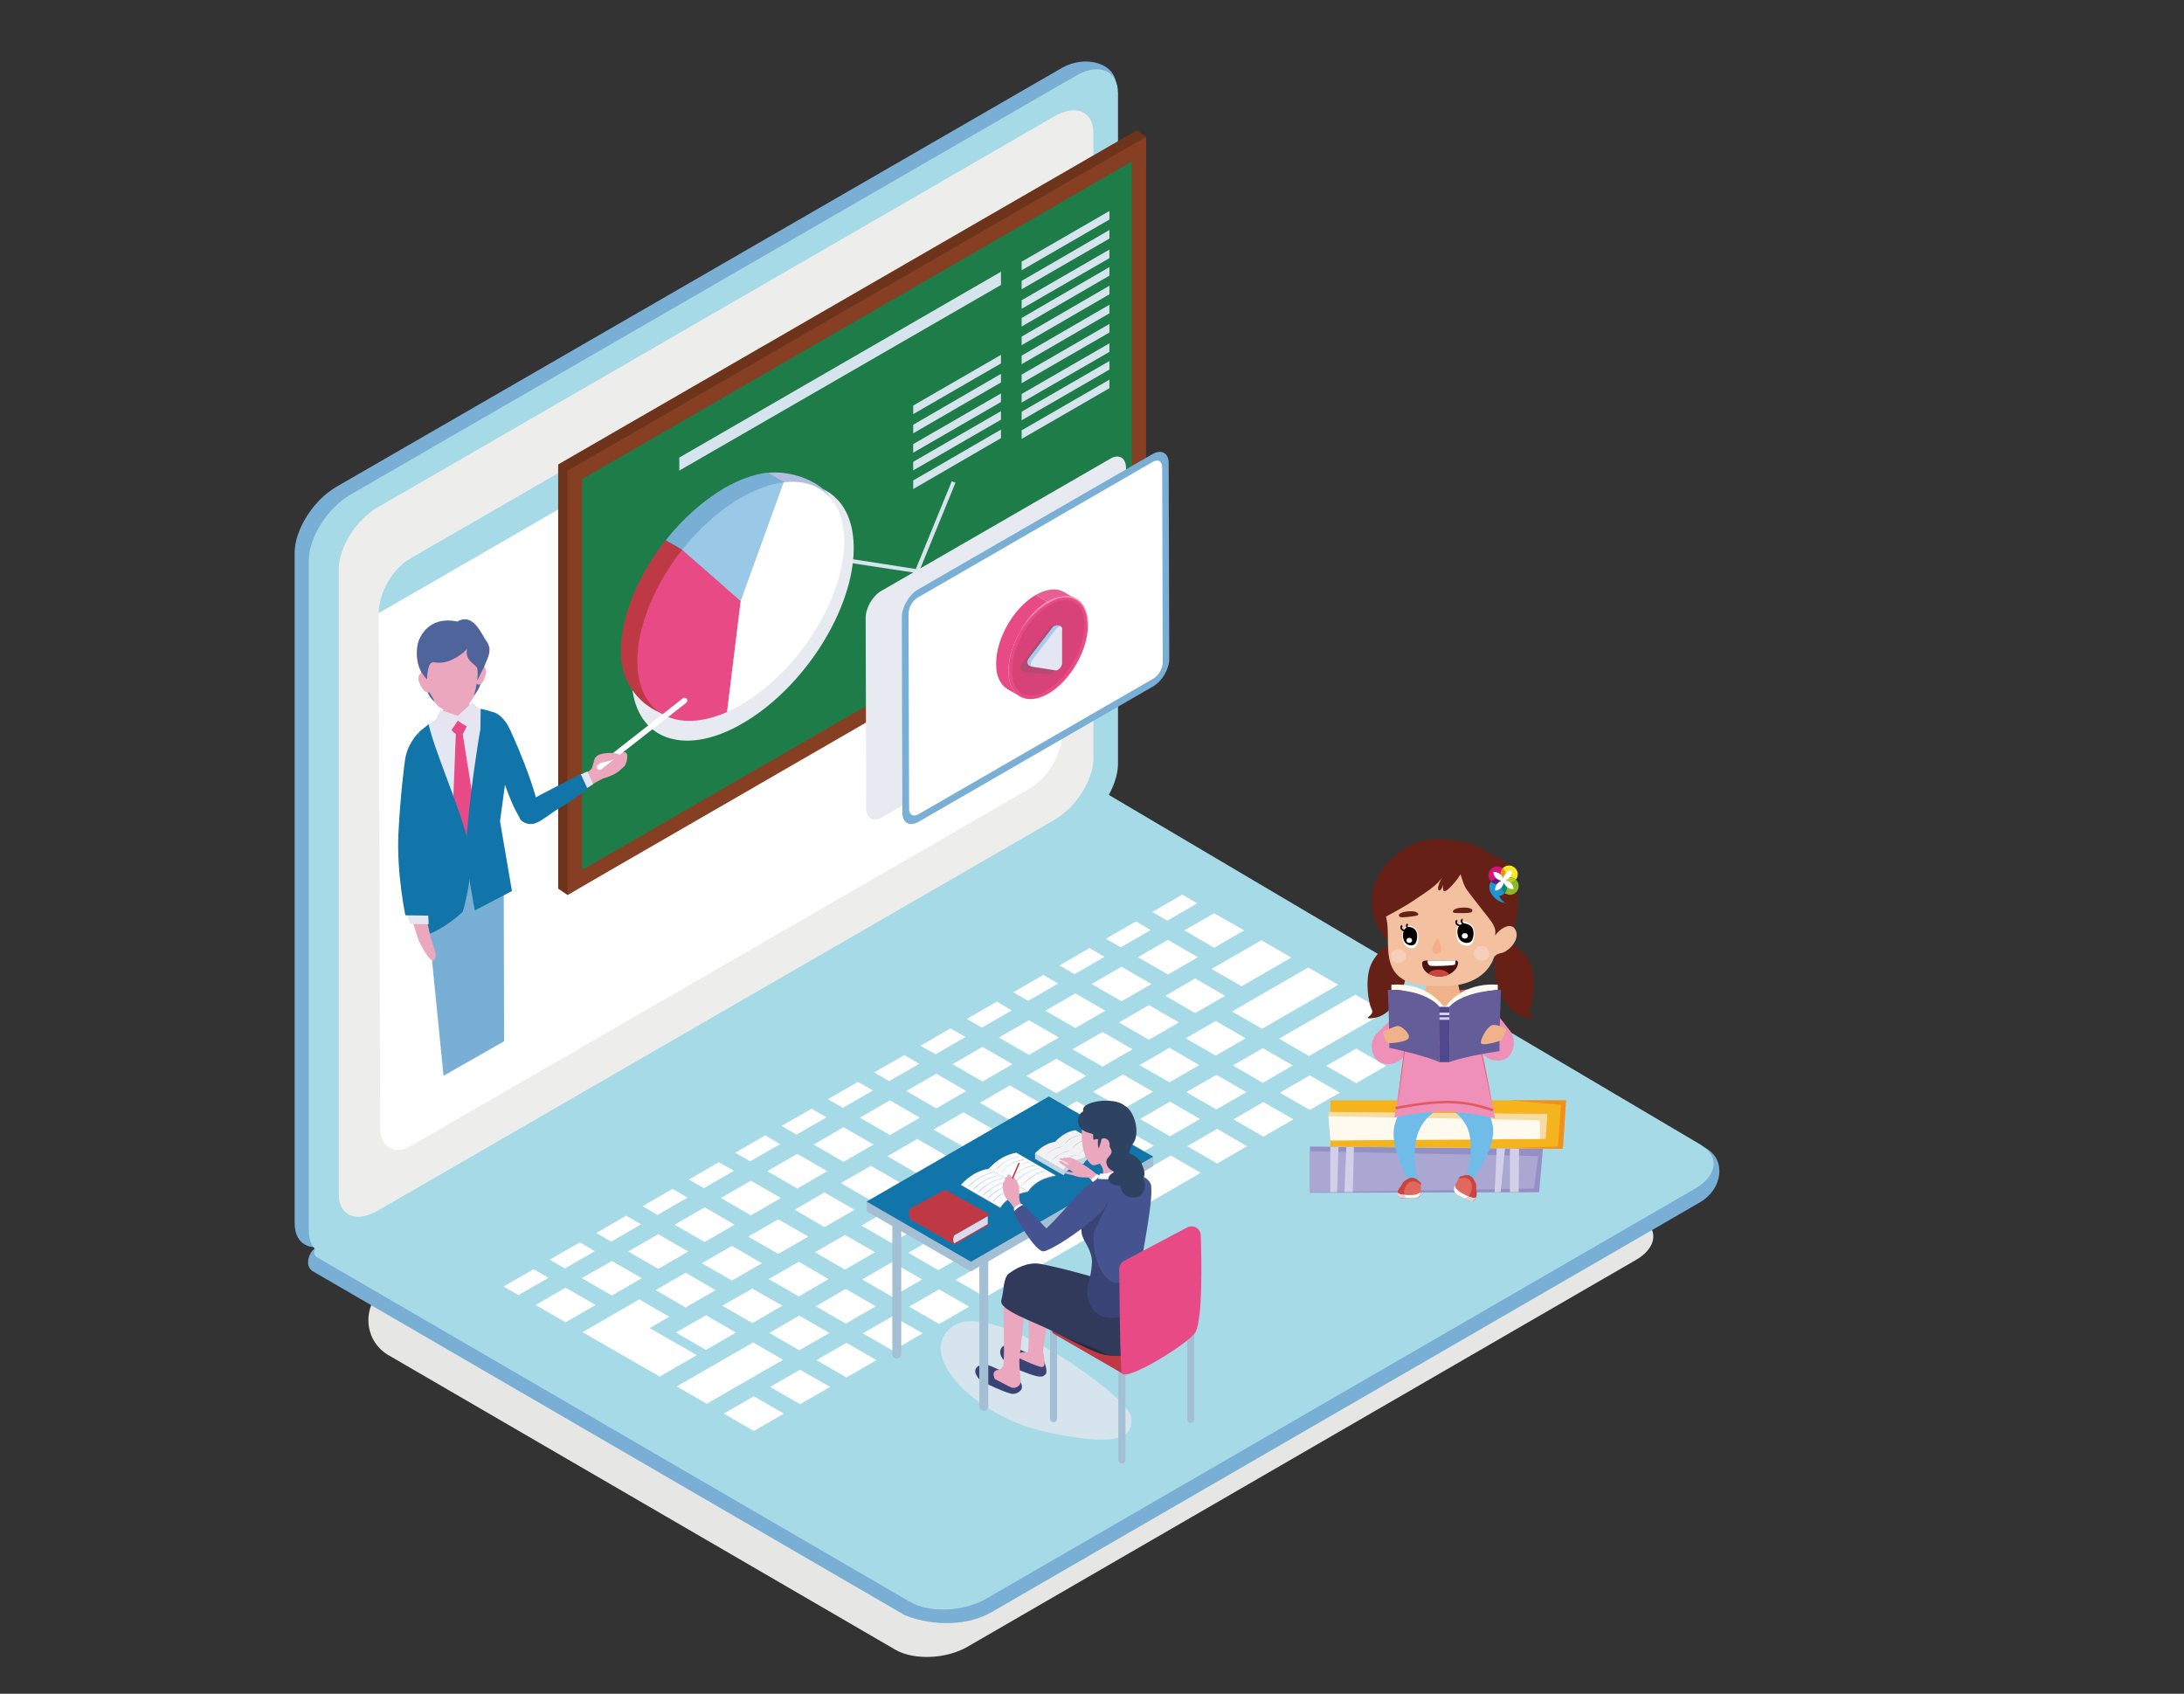 <?xml version="1.0" encoding="utf-8"?>
<!-- Generator: Adobe Illustrator 22.0.1, SVG Export Plug-In . SVG Version: 6.00 Build 0)  -->
<svg version="1.1" id="圖層_1" xmlns="http://www.w3.org/2000/svg" xmlns:xlink="http://www.w3.org/1999/xlink" x="0px" y="0px"
	 viewBox="0 0 1171.9 908.8" style="enable-background:new 0 0 1171.9 908.8;" xml:space="preserve">
<rect x="0" y="0" width="1171.9" height="908.8" fill="#333333" stroke="none"/>
<style type="text/css">
	.st0{fill:#E6E6E5;}
	.st1{fill:#79AED5;}
	.st2{fill:#A7DAE7;}
	.st3{fill:#FFFFFF;}
	.st4{fill:#EDEDEC;}
	.st5{display:none;fill:#79AED5;}
	.st6{fill:#6E341B;}
	.st7{fill:#863F22;}
	.st8{fill:#1E7C48;}
	.st9{fill:#EA5F93;}
	.st10{fill:#D6E4ED;}
	.st11{fill:#E8EAF2;}
	.st12{fill:#BF3945;}
	.st13{fill:#B1BDE1;}
	.st14{fill:#9AC8E7;}
	.st15{fill:#E84A86;}
	.st16{fill:#D74279;}
	.st17{fill:#B54971;}
	.st18{fill:#F094B8;}
	.st19{fill:#A3CCEB;}
	.st20{fill:#E5E6F4;}
	.st21{fill:#1175A9;}
	.st22{fill:#4E649B;}
	.st23{fill:#EBA7BD;}
	.st24{fill:#E7E4F2;}
	.st25{fill:#EF90B9;}
	.st26{fill:#9490C5;}
	.st27{fill:#AAA7D2;}
	.st28{fill:#D2CFE8;}
	.st29{fill:#F5B31D;}
	.st30{fill:#F6DBA3;}
	.st31{fill:#FFFAEF;}
	.st32{fill:#F2901E;}
	.st33{fill:#6FBCE9;}
	.st34{fill-rule:evenodd;clip-rule:evenodd;fill:#DF695C;}
	.st35{fill-rule:evenodd;clip-rule:evenodd;fill:#CB4340;}
	.st36{fill-rule:evenodd;clip-rule:evenodd;fill:#FFFFFF;}
	.st37{fill-rule:evenodd;clip-rule:evenodd;fill:#D9D4D6;}
	.st38{fill:#E25A5F;}
	.st39{fill:none;stroke:#E25A5F;stroke-width:1.306;stroke-miterlimit:10;}
	.st40{clip-path:url(#XMLID_2_);fill:#E25A5F;}
	.st41{clip-path:url(#XMLID_2_);fill:none;stroke:#E25A5F;stroke-width:0.435;stroke-miterlimit:10;}
	.st42{fill:#F4B375;}
	.st43{fill:#F0B28B;}
	.st44{opacity:0.9;fill:#EC691A;}
	.st45{fill:#672016;}
	.st46{fill:#A26F2D;}
	.st47{fill:#F3C1A0;}
	.st48{fill:#F5AE88;}
	.st49{opacity:0.5;fill:#FBDED7;}
	.st50{fill:#733C27;}
	.st51{fill-rule:evenodd;clip-rule:evenodd;fill:#4B110D;}
	.st52{fill:#1E95D4;}
	.st53{fill:#89B929;}
	.st54{fill:#D21577;}
	.st55{fill:#F4E829;}
	.st56{fill:#0C8774;}
	.st57{fill:#58207C;}
	.st58{fill:#BBCD20;}
	.st59{fill:#E99214;}
	.st60{fill:none;stroke:#040000;stroke-width:0.871;stroke-miterlimit:10;}
	.st61{fill:none;}
	.st62{fill:#040000;}
	.st63{fill:#50478D;}
	.st64{fill:#655D9A;}
	.st65{fill-rule:evenodd;clip-rule:evenodd;fill:#F0B28B;}
	.st66{fill:#3A4376;}
	.st67{fill:#A3BFD4;}
	.st68{fill:#222941;}
	.st69{fill:#313A5B;}
	.st70{fill:#C1D5E3;}
	.st71{fill:#F2F2F2;}
	.st72{fill:#617CBD;}
	.st73{enable-background:new    ;}
	.st74{fill:#D9DAEE;}
	.st75{fill:#5586A9;}
	.st76{fill:#FBFCFE;}
	.st77{fill:#465391;}
	.st78{fill:#2E4362;}
</style>
<path class="st0" d="M208.4,689.7c-14.3,8.3-14.3,29,0,37.4l272.1,158.1c9.9,5.7,27.2,5,38.6-1.6l358.6-207.5
	c9.9-5.7,12.1-14,6.2-19.8h0c-0.9-0.9-2.1-1.7-3.4-2.5L577.8,475l-4.5,2.6L208.4,689.7z"/>
<g>
	<g>
		<g>
			<path class="st1" d="M170.3,668.8c-3.1,1.8-5,5.1-5,8.7c0,1.9,1,3.7,2.7,4.7l317.6,184.5c15.9,6.2,34.2,5.4,46.3-1.6l380.3-220
				c12.1-7,14.1-22.6,3.6-28.7L586.3,427L170.3,668.8z"/>
			<path class="st2" d="M170.1,669.4c-2,1.2-2,4.1,0,5.2l318.2,184.9c10.5,6.1,28.8,5.3,40.9-1.7l380.3-220
				c10.5-6.1,12.9-14.8,6.5-21h0c-1-0.9-2.2-1.8-3.6-2.7L591.4,424.4l-4.8,2.8L170.1,669.4z"/>
		</g>
		<g>
			<g>
				<g>
					<polygon class="st3" points="626.3,494 642.4,484.7 634.4,480 618.3,489.3 					"/>
					<polygon class="st3" points="601.4,508.3 617.5,499 609.5,494.4 593.4,503.7 					"/>
					<polygon class="st3" points="576.6,522.7 592.7,513.4 584.6,508.7 568.5,518 					"/>
					<polygon class="st3" points="551.7,537 567.8,527.7 559.8,523.1 543.7,532.4 					"/>
					<polygon class="st3" points="526.9,551.4 542.9,542.1 534.9,537.4 518.8,546.7 					"/>
					<polygon class="st3" points="502,565.7 518.1,556.4 510,551.8 493.9,561.1 					"/>
					<polygon class="st3" points="477.1,580.1 493.2,570.8 485.2,566.1 469.1,575.4 					"/>
					<polygon class="st3" points="452.3,594.4 468.4,585.1 460.3,580.5 444.2,589.8 					"/>
					<polygon class="st3" points="427.4,608.8 443.5,599.5 435.5,594.9 419.4,604.1 					"/>
					<polygon class="st3" points="402.5,623.1 418.6,613.9 410.6,609.2 394.5,618.5 					"/>
					<polygon class="st3" points="377.7,637.5 393.8,628.2 385.7,623.6 369.6,632.9 					"/>
					<polygon class="st3" points="352.8,651.9 368.9,642.6 360.9,637.9 344.8,647.2 					"/>
					<polygon class="st3" points="328,666.2 344,656.9 336,652.3 319.9,661.6 					"/>
					<polygon class="st3" points="303.1,680.6 319.2,671.3 311.1,666.6 295,675.9 					"/>
					<polygon class="st3" points="278.2,694.9 294.3,685.6 286.3,681 270.2,690.3 					"/>
				</g>
				<g>
					<polygon class="st3" points="651.5,508.5 667.6,499.2 651.5,490 635.5,499.2 					"/>
					<polygon class="st3" points="626.7,522.9 642.8,513.6 626.7,504.3 610.6,513.6 					"/>
					<polygon class="st3" points="601.8,537.2 617.9,528 601.8,518.7 585.7,528 					"/>
					<polygon class="st3" points="577,551.6 593.1,542.3 577,533 560.9,542.3 					"/>
					<polygon class="st3" points="552.1,566 568.2,556.7 552.1,547.4 536,556.7 					"/>
					<polygon class="st3" points="527.2,580.3 543.3,571 527.2,561.7 511.1,571 					"/>
					<polygon class="st3" points="502.4,594.7 518.5,585.4 502.4,576.1 486.3,585.4 					"/>
					<polygon class="st3" points="477.5,609 493.6,599.7 477.5,590.4 461.4,599.7 					"/>
					<polygon class="st3" points="452.6,623.4 468.7,614.1 452.6,604.8 436.6,614.1 					"/>
					<polygon class="st3" points="427.8,637.7 443.9,628.4 427.8,619.1 411.7,628.4 					"/>
					<polygon class="st3" points="402.9,652.1 419,642.8 402.9,633.5 386.8,642.8 					"/>
					<polygon class="st3" points="378.1,666.4 394.2,657.1 378.1,647.8 362,657.1 					"/>
					<polygon class="st3" points="353.2,680.8 369.3,671.5 353.2,662.2 337.1,671.5 					"/>
					<polygon class="st3" points="328.3,695.1 344.4,685.8 328.3,676.6 312.2,685.8 					"/>
					<polygon class="st3" points="303.5,709.5 319.6,700.2 303.5,690.9 287.4,700.2 					"/>
				</g>
				<g>
					<polygon class="st3" points="666.2,529.2 692.9,513.8 676.8,504.5 650.1,519.9 					"/>
					<polygon class="st3" points="641.3,543.6 657.4,534.3 641.3,525 625.3,534.3 					"/>
					<polygon class="st3" points="616.5,557.9 632.6,548.6 616.5,539.3 600.4,548.6 					"/>
					<polygon class="st3" points="591.6,572.3 607.7,563 591.6,553.7 575.5,563 					"/>
					<polygon class="st3" points="566.8,586.6 582.9,577.3 566.8,568.1 550.7,577.3 					"/>
					<polygon class="st3" points="541.9,601 558,591.7 541.9,582.4 525.8,591.7 					"/>
					<polygon class="st3" points="517,615.3 533.1,606.1 517,596.8 500.9,606.1 					"/>
					<polygon class="st3" points="492.2,629.7 508.3,620.4 492.2,611.1 476.1,620.4 					"/>
					<polygon class="st3" points="467.3,644.1 483.4,634.8 467.3,625.5 451.2,634.8 					"/>
					<polygon class="st3" points="442.4,658.4 458.5,649.1 442.4,639.8 426.4,649.1 					"/>
					<polygon class="st3" points="417.6,672.8 433.7,663.5 417.6,654.2 401.5,663.5 					"/>
					<polygon class="st3" points="392.7,687.1 408.8,677.8 392.7,668.5 376.6,677.8 					"/>
					<polygon class="st3" points="367.9,701.5 384,692.2 367.9,682.9 351.8,692.2 					"/>
				</g>
				<g>
					<polygon class="st3" points="702,519.1 718.1,528.4 677.2,552 661.1,542.7 					"/>
					<polygon class="st3" points="652.3,566.4 668.4,557.1 652.3,547.8 636.2,557.1 					"/>
					<polygon class="st3" points="627.5,580.7 643.5,571.5 627.5,562.2 611.4,571.5 					"/>
					<polygon class="st3" points="602.6,595.1 618.7,585.8 602.6,576.5 586.5,585.8 					"/>
					<polygon class="st3" points="577.7,609.5 593.8,600.2 577.7,590.9 561.6,600.2 					"/>
					<polygon class="st3" points="552.9,623.8 569,614.5 552.9,605.2 536.8,614.5 					"/>
					<polygon class="st3" points="528,638.2 544.1,628.9 528,619.6 511.9,628.9 					"/>
					<polygon class="st3" points="503.1,652.5 519.2,643.2 503.1,633.9 487,643.2 					"/>
					<polygon class="st3" points="478.3,666.9 494.4,657.6 478.3,648.3 462.2,657.6 					"/>
					<polygon class="st3" points="453.4,681.2 469.5,671.9 453.4,662.6 437.3,671.9 					"/>
					<polygon class="st3" points="428.6,695.6 444.6,686.3 428.6,677 412.5,686.3 					"/>
					<polygon class="st3" points="403.7,709.9 419.8,700.6 403.7,691.4 387.6,700.6 					"/>
					<polygon class="st3" points="378.8,724.3 394.9,715 378.8,705.7 362.7,715 					"/>
					<polygon class="st3" points="343,697.2 359.1,706.5 348.6,712.6 373.9,727.1 354,738.6 312.6,714.8 					"/>
				</g>
				<g>
					<polygon class="st3" points="727.3,533.7 743.4,543 702.4,566.6 686.3,557.3 					"/>
					<polygon class="st3" points="677.6,581 693.7,571.7 677.6,562.4 661.5,571.7 					"/>
					<polygon class="st3" points="652.7,595.3 668.8,586 652.7,576.7 636.6,586 					"/>
					<polygon class="st3" points="627.8,609.7 643.9,600.4 627.8,591.1 611.7,600.4 					"/>
					<polygon class="st3" points="603,624 619.1,614.7 603,605.5 586.9,614.7 					"/>
					<polygon class="st3" points="578.1,638.4 594.2,629.1 578.1,619.8 562,629.1 					"/>
					<polygon class="st3" points="553.2,652.7 569.3,643.5 553.2,634.2 537.2,643.5 					"/>
					<polygon class="st3" points="528.4,667.1 544.5,657.8 528.4,648.5 512.3,657.8 					"/>
					<polygon class="st3" points="503.5,681.5 519.6,672.2 503.5,662.9 487.4,672.2 					"/>
					<polygon class="st3" points="478.7,695.8 494.8,686.5 478.7,677.2 462.6,686.5 					"/>
					<polygon class="st3" points="453.8,710.2 469.9,700.9 453.8,691.6 437.7,700.9 					"/>
					<polygon class="st3" points="428.9,724.5 445,715.2 428.9,705.9 412.8,715.2 					"/>
					<polygon class="st3" points="404.1,720.3 420.2,729.6 379.2,753.2 363.1,743.9 					"/>
				</g>
				<g>
					<polygon class="st3" points="752.5,566.8 768.6,557.5 752.5,548.3 736.4,557.5 					"/>
					<polygon class="st3" points="727.7,581.2 743.8,571.9 727.7,562.6 711.6,571.9 					"/>
					<polygon class="st3" points="702.8,595.5 718.9,586.3 702.8,577 686.7,586.3 					"/>
					<polygon class="st3" points="677.9,609.9 694,600.6 677.9,591.3 661.9,600.6 					"/>
					<polygon class="st3" points="653.1,624.3 669.2,615 653.1,605.7 637,615 					"/>
					<polygon class="st3" points="628.2,620 644.3,629.3 528.8,696 512.7,686.7 					"/>
					<polygon class="st3" points="503.9,710.4 520,701.1 503.9,691.8 487.8,701.1 					"/>
					<polygon class="st3" points="479,724.7 495.1,715.4 479,706.2 463,715.4 					"/>
					<polygon class="st3" points="454.2,739.1 470.3,729.8 454.2,720.5 438.1,729.8 					"/>
					<polygon class="st3" points="429.3,753.4 445.4,744.2 429.3,734.9 413.2,744.2 					"/>
					<polygon class="st3" points="404.5,767.8 420.6,758.5 404.5,749.2 388.4,758.5 					"/>
				</g>
			</g>
		</g>
	</g>
	<g>
		<path class="st1" d="M180.5,665.7L569.7,441c12.4-7.2,22.4-23,22.4-35.4L598.9,46c0-12.4-16.8-16.7-29.2-9.5L180.5,261.2
			c-12.4,7.2-22.4,23-22.4,35.4v359.6C158,668.6,168.1,672.9,180.5,665.7z"/>
		<path class="st2" d="M165.7,300.7v359.6c0,12.4,10,16.6,22.5,9.5l389.2-224.7c12.4-7.2,22.5-23,22.5-35.4V50.1
			c0-12.4-10.1-16.6-22.5-9.5L188.2,265.3C175.8,272.5,165.7,288.3,165.7,300.7z"/>
		<path class="st4" d="M202.7,649.6L395,538.5l170.8-98.6c11.6-6.7,20.9-21.5,20.9-33V71.3c0-11.6-9.4-15.5-20.9-8.9L202.7,272.2
			c-11.6,6.7-20.9,21.5-20.9,33v335.6C181.7,652.3,191.1,656.3,202.7,649.6z"/>
	</g>
</g>
<g>
	<g>
		<path class="st3" d="M203.2,329v-0.2c0-10.7,7.5-23.7,16.8-29.1L552.1,108c9.3-5.4,16.8-1.1,16.9,9.6v0.2l0.8,275.9
			c0,10.7-7.5,23.7-16.8,29.1L220.9,614.6c-9.3,5.4-16.9,1-16.9-9.6L203.2,329z"/>
		<path class="st5" d="M201.3,329.9l0.8,276.1c0,11.9,8.5,16.7,18.8,10.7L553,425c10.3-5.9,18.7-20.5,18.7-32.3l-0.8-276.1
			c0-3.2-0.6-5.9-1.8-8c-3-5.6-9.5-7-17-2.7L220,297.6c-7.5,4.3-14,13.2-17,22.3C201.9,323.2,201.3,326.7,201.3,329.9z M203.2,329
			v-0.2c0-10.7,7.5-23.7,16.8-29.1L552.1,108c9.3-5.4,16.8-1.1,16.9,9.6v0.2l0.8,275.9c0,10.7-7.5,23.7-16.8,29.1L220.9,614.6
			c-9.3,5.4-16.9,1-16.9-9.6L203.2,329z"/>
		<path class="st2" d="M203.2,328.8v0.2L569,117.8v-0.2c0-10.7-7.6-15-16.9-9.6L220,299.7C210.7,305.1,203.2,318.1,203.2,328.8z"/>
	</g>
	<g>
		<g>
			<polygon class="st6" points="610,297.5 615,73.4 610,69.9 299.5,249.2 299.5,476.8 304.5,480.2 			"/>
			<polygon class="st7" points="615,300.9 615,73.4 304.5,252.6 304.5,480.2 			"/>
			<polygon class="st8" points="607.3,296.5 607.3,86.7 312.3,257.1 312.3,466.8 			"/>
		</g>
		<g>
			<g>
				<path class="st9" d="M394,320.7c0.1-0.1,0.1-0.7,0.1-0.9c0-16.9,0-33.8,0-50.6c0-0.5,0.1-1,0.4-1.6c-1.7,1-11.6,7.7-14.4,10.1
					c-11.1,9.3-20,20.5-27.1,33.6c3,0.7,6,1.5,9.1,2.2C372.7,315.7,383.4,318.2,394,320.7z"/>
				<path class="st10" d="M393.5,322c0.2-0.4,0.3-0.9,0.5-1.3c0.1-0.1,0.1-0.7,0.1-0.9c0-16.9,0-33.8,0-50.6c0-0.5,0.1-1,0.4-1.6
					c1.3-0.7,2.5-1.5,3.8-2.2c2.3-0.9,4.6-1.9,6.8-2.7c12.3-4.6,22.3-3.9,30.2,1.3c0.1,0.1,0.1,0.2,0.2,0.3v0c5.5,3.7,9,9.4,10.7,17
					c0.3,1.3,0.1,2.9,0.9,3.9c0,3,0,6.1,0,9.1c-0.7,2.3-0.7,4.4-1.1,6.6c-4.2,23.9-21.6,50.8-43.3,67c-1.6,1.2-3.2,2-4.7,3.5
					c-2.5,1.5-5.1,2.9-7.6,4.4c-2.3,0.9-4.7,2-7,2.8c-4.3,1.6-8.6,2.8-12.5,2.9C378.5,361.6,386,341.8,393.5,322z"/>
				<path class="st3" d="M353,311.1c-4.5,7.9-7.8,15.8-9.6,23.4c-5.4,23-1.1,38.1,13.1,44.9c4.1,1.9,8.9,2.7,14.4,1.9
					c7.5-19.8,15-39.6,22.6-59.3c0.2-0.4,0.3-0.9,0.5-1.3c-10.6-2.5-21.3-4.9-31.9-7.4C359.1,312.6,356.1,311.8,353,311.1z"/>
			</g>
			<g>
				<polygon class="st10" points="364.5,252.5 537.1,152.9 537.1,145.8 364.5,245.5 				"/>
				<polygon class="st10" points="492.8,307.6 512.7,259 510.7,258.2 491.4,305.3 444.4,298 444.1,300.2 				"/>
			</g>
			<g>
				<polygon class="st10" points="490,222.2 537.1,195 537.1,190.4 490,217.6 				"/>
				<polygon class="st10" points="490,232.5 537.1,205.2 537.1,200.6 490,227.9 				"/>
				<polygon class="st10" points="490,242.9 537.1,215.7 537.1,211.1 490,238.3 				"/>
				<polygon class="st10" points="490,252.4 537.1,225.2 537.1,220.6 490,247.8 				"/>
				<polygon class="st10" points="490,262.4 537.1,235.1 537.1,230.5 490,257.8 				"/>
			</g>
			<g>
				<polygon class="st10" points="548.2,195.4 595.3,168.1 595.3,163.5 548.2,190.8 				"/>
				<polygon class="st10" points="548.2,205.6 595.3,178.4 595.3,173.8 548.2,201 				"/>
				<polygon class="st10" points="548.2,216 595.3,188.8 595.3,184.2 548.2,211.4 				"/>
				<polygon class="st10" points="548.2,225.5 595.3,198.3 595.3,193.7 548.2,220.9 				"/>
				<polygon class="st10" points="548.2,235.5 595.3,208.3 595.3,203.7 548.2,230.9 				"/>
				<polygon class="st10" points="548.2,145 595.3,117.8 595.3,113.2 548.2,140.4 				"/>
				<polygon class="st10" points="548.2,155.2 595.3,128 595.3,123.4 548.2,150.7 				"/>
				<polygon class="st10" points="548.2,165.7 595.3,138.5 595.3,133.9 548.2,161.1 				"/>
				<polygon class="st10" points="548.2,175.2 595.3,147.9 595.3,143.3 548.2,170.6 				"/>
				<polygon class="st10" points="548.2,185.2 595.3,157.9 595.3,153.3 548.2,180.6 				"/>
			</g>
		</g>
		<g>
			<path class="st11" d="M364.8,298.9c9.6-12.2,21.2-22.7,33.7-30c8.8-5.1,17.2-8,24.8-8.9c20.5-2.5,34.8,10,34.8,34.1
				c0,32.9-26.7,75-59.6,94c-2.7,1.6-5.3,2.9-7.9,4.1c-29.2,13-51.7,1-51.7-29.2C339,342.5,349.2,318.6,364.8,298.9z"/>
			<g>
				<path class="st1" d="M357.2,289.9l8.9,5.1l22.6,22.5l31.9-58.8l-8.9-5.1c-7,0.8-14.8,3.6-23.1,8.3
					C377,268.8,366.1,278.6,357.2,289.9z"/>
				<path class="st12" d="M333.1,349.6c0,15.7,8.9,27.6,21.3,32.9c8.2,3.5,14.9-0.3,26.9-5.6l7.4-59.3L366,295l-8.9-5.1
					C342.6,308.3,333.1,330.6,333.1,349.6z"/>
				<path class="st13" d="M381.3,376.9c2.4-1.1,4.9-2.3,7.4-3.8c30.7-17.7,55.5-56.9,55.5-87.6c0-8,4.5-13.2,1.5-18.3
					c-5.5-9.3-21.6-14.9-33.9-13.5l8.9,5.1l-31.9,58.8L381.3,376.9z"/>
			</g>
			<g>
				<path class="st14" d="M366,295l31.5,27.6l23.1-63.8c-7,0.8-14.8,3.6-23.1,8.3C385.8,273.8,375,283.7,366,295z"/>
				<path class="st15" d="M342,354.7c0,28.2,21,39.3,48.2,27.3l7.4-59.3L366,295C351.5,313.4,342,335.7,342,354.7z"/>
				<path class="st3" d="M390.1,382c2.4-1.1,4.9-2.3,7.4-3.8c30.7-17.7,55.5-56.9,55.5-87.6c0-22.4-13.3-34.1-32.5-31.8l-23.1,63.8
					L390.1,382z"/>
			</g>
		</g>
	</g>
	<g>
		<path class="st11" d="M472.8,317.1l123-71c4.6-2.7,8.3-0.5,8.4,4.8l0.3,102.3c0,5.3-3.7,11.7-8.3,14.4l-123,71
			c-4.6,2.7-8.3,0.5-8.4-4.8l-0.3-102.3C464.5,326.2,468.2,319.8,472.8,317.1z"/>
		<path class="st3" d="M494,317.1l123-71c4.6-2.7,8.3-0.5,8.4,4.8l0.3,102.3c0,5.3-3.7,11.7-8.3,14.4l-123,71
			c-4.6,2.7-8.3,0.5-8.4-4.8l-0.3-102.3C485.7,326.2,489.4,319.8,494,317.1z"/>
		<path class="st1" d="M483.9,331.2l0.3,104.9c0,5.4,3.9,7.6,8.6,4.9l126.1-72.8c4.7-2.7,8.5-9.3,8.5-14.8l-0.3-104.9
			c0-5.4-3.9-7.6-8.6-4.9l-126.1,72.8C487.7,319.2,483.9,325.8,483.9,331.2z M487.5,329.2c0-3.1,2.2-7,5-8.6l126.1-72.8
			c2.7-1.6,5-0.3,5,2.8l0.3,104.9c0,3.1-2.2,7-5,8.6l-126.1,72.8c-2.7,1.6-5,0.3-5-2.8L487.5,329.2z"/>
		<g>
			<g>
				<g>
					<path class="st9" d="M577.6,321.6l-6.6-3.9c-3.9-2.3-9.3-1.9-15.2,1.5l6.6,3.9C568.3,319.6,573.7,319.3,577.6,321.6z"/>
					<path class="st15" d="M540.7,369.8l6.6,3.9c-3.8-2.2-6.2-7-6.2-13.7c0-13.5,9.5-30.1,21.3-36.9l-6.6-3.9
						c-11.8,6.8-21.3,23.3-21.3,36.9C534.4,362.8,536.8,367.5,540.7,369.8z"/>
					<path class="st15" d="M562.4,323.1c-11.8,6.8-21.3,23.3-21.3,36.9c0,13.6,9.6,19,21.4,12.2c11.8-6.8,21.3-23.3,21.3-36.9
						C583.8,321.7,574.2,316.2,562.4,323.1z"/>
					<path class="st16" d="M552.9,373.2c2.6,0,5.6-0.9,8.6-2.7c11.3-6.5,20.4-22.3,20.4-35.2c0-8.2-3.8-13.3-10-13.3
						c-2.6,0-5.6,0.9-8.6,2.7c-11.3,6.5-20.4,22.3-20.3,35.2C543,368.1,546.8,373.2,552.9,373.2z"/>
				</g>
				<path class="st17" d="M550.1,360.7l12.7,1.1c1.7,0.3,4-2.3,4-4.3l1.9-20.2c0-2-4.2-2.6-5.9-0.5l-14.2,18.7
					C546,359.1,548.8,360.5,550.1,360.7z"/>
				<path class="st18" d="M583.8,334.9c0-2.2-0.3-4.5-0.9-6.6c-0.7-2.1-1.7-4.2-3.4-5.7c-1.6-1.6-3.8-2.5-6.1-2.7
					c-2.3-0.3-4.5,0.2-6.7,0.8c-2.2,0.6-4.2,1.6-6.1,2.9c-1.9,1.3-3.6,2.7-5.2,4.3c-3.2,3.1-5.8,6.8-8,10.7c0,0,0,0,0,0c0,0,0,0,0,0
					c2.4-3.7,5.2-7.2,8.4-10.1c3.2-3,6.9-5.4,11-7c2-0.8,4.2-1.1,6.4-0.9c2.2,0.2,4.3,1.1,5.9,2.5c1.6,1.5,2.7,3.4,3.4,5.5
					c0.7,2.1,0.9,4.3,0.9,6.5c0,0.1,0.1,0.1,0.1,0.1C583.7,335.1,583.8,335,583.8,334.9z"/>
			</g>
			<g>
				<path class="st19" d="M553.5,357.6l11.1,1c1.4,0.2,3.5-2,3.5-3.8l1.7-17.7c0-1.8-3.7-2.3-5.1-0.4L552.2,353
					C549.9,356.2,552.3,357.4,553.5,357.6z"/>
				<path class="st20" d="M553.9,357.7l12.5,2c1.4,0.2,3.5-2,3.5-3.8v-18.4c0-1.8-2-1.7-3.5,0.3l-12.5,16.4
					C552.7,355.8,552.7,357.6,553.9,357.7z"/>
			</g>
		</g>
	</g>
	<g>
		<polygon class="st1" points="270.5,558.7 238,577.2 228.7,484.1 251.4,466.3 270.3,476.6 		"/>
		<g>
			<g>
				<path class="st20" d="M230.1,388.7c5.3,24.9,18.4,76,21.6,80.3c1.4-2.8,6.2-77.9,6.2-77.9l0.1-10.7c-4.5-1-9.8-1.6-13.4-0.3
					C239.9,381.6,234.2,385.6,230.1,388.7z"/>
				<path class="st15" d="M240.3,389.5l5.6-4.4l5.8,1.9c0,0-2,4.5-3.4,7l8.4,52.6l-6,9.6l-8.3-7.3l2.2-54.9
					C242.5,392.2,240.3,389.5,240.3,389.5z"/>
				<path class="st21" d="M274.7,478.1l-6.4-37.5l3.7-27.1l-5.6-30.8c0,0-3.8-1.4-8.5-2.4l-0.1,10.7c0,0-5.8,33-7.7,62.1
					c-0.6,8.5,4.7,35.4,4.7,35.4L274.7,478.1z"/>
				<path class="st21" d="M224.9,502.8c12.2-2.6,23.4-13.6,23.4-13.6s7-22.3,3-37.4c-5.5-21.1-18.1-48.7-21.3-63.2
					c-3.1,2.4-5.2,4.2-5.2,4.2l-1,19.8c0,0,0.9,28.7,2.2,39.9C228.1,470.4,224.7,499.5,224.9,502.8z"/>
			</g>
			<g>
				<path class="st22" d="M259,361.2c-0.5,6-2.4,10.1-6.9,14.5c-4.5,4.4-10,5.6-15.7,2.7c-5.7-2.9-6.1-4.9-8.1-9.8
					c-2-4.9-1.8-8.4-1.8-10c-0.1-1.6,0.2-3.4,1.4-4.5c0.8-0.8,7.1-11.9,13.9-12c7-0.2,14.4,10.6,14.6,11.1
					C257,354.7,259.5,355.2,259,361.2z"/>
				<path class="st23" d="M255.9,351.8c0.9,3.3,1.2,8.7,0.5,12.1c-0.9,4-1.2,7.8-3.1,11.4c-1.7,3.2-5.8,6.5-9.3,7.3
					c-2.4,0.5-6.4-2-8.4-3.3c-2-1.3-3.1-4.7-4.5-6.7c-2.5-3.4-3.7-5.7-4.8-9.7c-1.1-4-1.2-8.5,0.4-12.3c1.6-3.9,4.5-8.6,8.5-9.5
					c3.5-0.8,8.1-1.1,16.3,3.1C253.1,344.8,255.4,350.2,255.9,351.8z"/>
				<path class="st23" d="M260.9,360.2c-0.2,2.1-1.2,5.2-2.3,6.3c-1.1,1.1-2.4,1.2-3,0c-0.6-1.2,1.3-10.7,2-12
					c0.2-0.4,0.1,2.5,1.3,2.5C260.2,357.1,260.9,360,260.9,360.2z"/>
				<path class="st23" d="M224.6,365.2c0.7,2.1,1.6,4,3.3,5.6c0.5,0.4,1.3,0.8,1.9,0.8c0.4,0,0.8-0.4,0.9-0.8c0.2-0.4,0.2-5.5-1-7.2
					c-0.4-0.6-1.3-2.4-3.5-2.3C224.2,361.4,224.5,364.7,224.6,365.2z"/>
				<g>
					<path class="st23" d="M250.8,374.3c0-0.1,0.1-0.2,0.1-0.3c0,0.1,0,0.1,0,0.2L250.8,374.3L250.8,374.3z"/>
					<path class="st23" d="M238,377.3c4.5,0.1,12.8-3,12.9-3l1.8,6.4c0,0-2.8,4.7-7.1,5.5c-5.5,1-8.9-2.8-8.9-2.8
						S239.1,379.2,238,377.3z"/>
				</g>
				<path class="st22" d="M261,344c-2.6-3.6-7-15.5-15.6-10.5c-15.3-3.3-20.4,8.4-21.2,11.8c-0.9,4.1-0.6,7.9,0.1,10.8
					c1.1,4.9,4.8,8.4,4.8,8.4s0.2-5.9,1.6-8.1c1.1-1.6,2.6-0.9,4.5-0.8c6.8,0.4,14.7-5.9,15.4-7.7c-1,6.3,2.9,7.4,5.2,10.1
					c0.9,1,0.3,7.1,0.3,7.1s4-7.8,4.4-9C262.3,351.6,264.1,348.3,261,344z"/>
			</g>
			<g>
				<path class="st24" d="M257.9,381.1l-6.5,9.1c0,0-6-2.9-7-5.1c1.9-1.5,9.1-8.2,9.1-8.2L257.9,381.1z"/>
				<path class="st24" d="M241.4,392.7c-2.2-0.6-8.8-4.3-8.8-4.3l3.7-7.4l10.8,3.5C247,384.5,241.8,392.8,241.4,392.7z"/>
			</g>
		</g>
		<g>
			<path class="st23" d="M231.3,503.7c0.8,3.1,3.9,9.2,1.6,11.4c-2.3,2.2-8.3-10.6-8.3-10.6l-5.3-16.4l8.7,0.4
				C227.9,488.4,230.7,501.6,231.3,503.7z"/>
			<polygon class="st20" points="230,495.9 220.2,495.8 217.7,489.3 229.7,489.2 			"/>
			<path class="st21" d="M231.1,491.3l-13.6-0.2c0,0-4.8-23-3.7-44.2c0.9-18.1,3.1-37.6,3.9-41.2c1.8-7.8,7.1-12.8,7.1-12.8l1,26
				l2.1,34.5L231.1,491.3z"/>
		</g>
		<g>
			<g>
				<path class="st23" d="M334.5,411.7c2-1.5,3-7.7,1.1-8c-1.6-0.3-9.3,0.5-14,3.6c-1,0.6-1.4-1.8-2.3-0.5c-0.5,0.7-1.5,5.5-2,5.9
					c-3.4,2.8-6.6,5-6.6,5l1.7,6.2c0,0,9.9-5.7,11-6.1C331.8,415.2,332.5,413.2,334.5,411.7z"/>
				<path class="st3" d="M321.7,413.1c0.3,0,0.7-0.1,0.9-0.3l45.6-35.7c0.7-0.5,0.8-1.5,0.3-2.1c-0.5-0.7-1.5-0.8-2.1-0.3
					l-45.6,35.7c-0.7,0.5-0.8,1.5-0.3,2.1C320.8,412.9,321.2,413.1,321.7,413.1z"/>
				<path class="st23" d="M320.5,405.5c2.3-1.9,11.4-2,12.2-0.2c0.7,1.8-14,5.5-13.5,3.8C319.4,408.7,318.1,407.5,320.5,405.5z"/>
			</g>
			<g>
				<polygon class="st20" points="310.1,416.2 315.2,413.9 318.3,420.8 312.7,424.2 				"/>
				<path class="st21" d="M281.7,441.5c-6.4-2.8-1.9-9.4,2.7-12c6.8-3.8,27.2-14.2,27.2-14.2l3.6,7.8c0,0-9.3,7.4-13.6,9.7
					C293,437.4,288,444.3,281.7,441.5z"/>
				<path class="st21" d="M266.4,382.7c0,0,3.6,2.1,6,6.3c2.4,4.2,15.4,33.9,16.9,47.2c0.1,1.1-2.6,5.5-7.4,4.9
					c-4.8-0.6-11.9-22.7-13.3-27C265.5,404.8,266.4,382.7,266.4,382.7z"/>
			</g>
		</g>
	</g>
</g>
<g>
	<path class="st25" d="M797.5,536.8c-3.3,1.9-6.5,3.8-9.8,5.7c2.1,6.9,4.1,13.8,6.2,20.7c3.2,6.1,10.6,7.2,14.5,4.6
		c4-2.7,5.9-10.4,1.1-15.7C805.5,547,801.5,541.9,797.5,536.8z"/>
	<path class="st25" d="M763,545.9c-3.2-2-6.4-4-9.6-5.9c-5.1,5.1-10.2,10.1-15.4,15.2c-3.9,5.7-1.4,12.7,2.7,14.9
		c4.3,2.3,12,0.4,14.4-6.4C757.7,557.7,760.3,551.8,763,545.9z"/>
	<g>
		<g>
			<polygon class="st26" points="827.9,616.4 702.9,615.2 702.9,640 825.9,639.7 			"/>
			<polygon class="st27" points="825.3,620.3 702.9,617.7 702.9,639.8 823.2,637.7 			"/>
			<polygon class="st28" points="815.1,616.1 814.9,639.6 810.2,639.6 810.2,616.1 			"/>
			<polygon class="st28" points="807.6,616.1 805.2,639.6 802,639.7 803.1,616.1 			"/>
			<polygon class="st28" points="726.5,615.4 725.9,639.6 721.4,639.6 722.4,615.4 			"/>
			<polygon class="st28" points="718.2,615.2 717.5,639.6 713.8,639.6 713.8,615.4 			"/>
		</g>
		<g>
			<polygon class="st29" points="840.3,590.4 713.9,590.4 713.9,615.2 838.6,616.4 			"/>
			<polygon class="st30" points="712.8,596.6 830.3,597.7 829.4,611.1 713.9,611.9 			"/>
			<polygon class="st31" points="712.8,598.9 826.3,601.1 826.3,611.1 713.9,611.9 			"/>
			<polygon class="st32" points="810.2,590.4 837.6,592.8 836,615.2 808.9,616.1 838.6,616.4 840.3,590.4 			"/>
		</g>
	</g>
	<path class="st33" d="M762.8,586c0,0-11.1,3.9-14.5,17.8c-2.9,11.8,6.8,28.1,10,34.2c0,0,1,2.2,4.4-0.1c0,0-5.6-9.8-2.9-25.8
		c2.8-16.2,19.3-20.2,19.3-20.2S772.2,588.5,762.8,586z"/>
	<path class="st33" d="M787.8,586.9c0,0,10.8,4,13.2,17c2.1,11-8.7,25.9-12.3,31.3c0,0-1.2,2-4.4-0.2c0,0,6.2-8.9,4.6-23.9
		c-1.6-15.1-17.8-19.4-17.8-19.4S778.3,589,787.8,586.9z"/>
	<g>
		<path class="st34" d="M784.8,631c0,0,4.2-2,6.1,2.2c0,0,1.4,1.6,1.2,3.6c-0.2,2,0.7,3.4,0,5.3c-0.7,1.9-1.9,3.1-4.2,2
			c-2.3-1.1-2-1-3.7-1.8c-1.6-0.8-4.2-1.7-3.9-4.4c0.3-2.6,2.1-4.3,2.4-5.6C783,631,784.8,631,784.8,631z"/>
		<path class="st35" d="M784.8,631c0,0,4.2-2,6.1,2.2c0,0,1.4,1.6,1.2,3.6c-0.2,2,0.7,3.4,0,5.3c-0.7,1.9-1.9,3.1-4.2,2l-2-1
			c4.7-1.3,4.7-8.4,2.4-10.2c-1.5-1.2-3.9-1-5.5-0.6C783.1,631,784.8,631,784.8,631z"/>
		<path class="st36" d="M791.8,642.4c-0.7,1.7-1.9,2.7-4,1.6c-2.3-1.1-2-1-3.7-1.8c-1.6-0.8-4.2-1.7-3.9-4.4
			c0.1-0.6,0.2-1.1,0.4-1.7c0,0,0.2,1.9,3.2,3.7C786.9,641.6,790.6,643.5,791.8,642.4z"/>
		<path class="st37" d="M791.8,642.4c-0.7,1.7-1.9,2.7-4,1.6l-2-1c0.8-0.2,1.5-0.6,2-1.1C789.6,642.7,791.1,643,791.8,642.4z"/>
	</g>
	<g>
		<path class="st34" d="M761.2,633.7c0,0-2.7-3.4-6.2-0.8c0,0-1.9,0.7-2.6,2.4c-0.7,1.7-2.1,2.4-2.4,4.3c-0.3,1.9,0.2,3.3,2.7,3.4
			c2.5,0.1,2.2,0.1,4,0.1c1.8,0,4.4,0.4,5.3-1.8c1-2.2,0.1-4.3,0.4-5.5C762.8,634.4,761.2,633.7,761.2,633.7z"/>
		<path class="st35" d="M761.2,633.7c0,0-2.7-3.4-6.2-0.8c0,0-1.9,0.7-2.6,2.4c-0.7,1.7-2.1,2.4-2.4,4.3c-0.3,1.9,0.2,3.3,2.7,3.4
			l2.2,0.1c-3.4-3.1-0.3-8.8,2.6-9.2c1.9-0.3,3.8,0.9,5,1.8C762.7,634.4,761.2,633.7,761.2,633.7z"/>
		<path class="st36" d="M749.9,639.8c-0.2,1.7,0.4,3,2.7,3c2.5,0.1,2.2,0.1,4,0.1c1.8,0,4.4,0.4,5.3-1.8c0.2-0.5,0.3-1,0.4-1.5
			c0,0-1.1,1.4-4.5,1.6C754.5,641.3,750.5,641.2,749.9,639.8z"/>
		<path class="st37" d="M749.9,639.8c-0.2,1.7,0.4,3,2.7,3l2.2,0.1c-0.6-0.5-1-1.1-1.2-1.7C751.8,641,750.3,640.6,749.9,639.8z"/>
	</g>
	<path class="st25" d="M773.9,532.7l-13.1-1.1l-2.2,2.2c-3.5,21.9-6.9,43.8-10.4,65.8c6.9-1.6,15.9-3.1,26.6-3
		c11.1,0,20.4,1.7,27.4,3.5c-4.2-22.5-8.4-45-12.6-67.5l-2.2-1.7L773.9,532.7z"/>
	<path class="st38" d="M800.6,592.1c-0.5-3.9-5.9-30.9-9.1-42.3"/>
	<path class="st38" d="M749.9,593c0.2-3.9,3.4-31.2,5.8-42.9"/>
	<path class="st39" d="M801.1,595.7c-10.6-3.7-19.2-4.5-25.3-4.4c-11.9,0.1-26.9,3.3-26.9,3.3l0,0"/>
	<g>
		<defs>
			<path id="XMLID_3_" d="M742.9,567c2-13.4,4.8-24.8,7.8-28.6c0.6-0.8,7.7-4.3,7.7-4.3c0.3-1.9,1.9-2.1,1.9-2.1
				c1.4-0.3,5.1,1.3,13.3,1c8.3-0.3,11.8-2.2,13.2-2c0,0,1.6,0.2,2,2c0,0,7.2,3.1,8.1,3.6c4,2.8,7,14.7,10.1,27.9
				c3,13.2,7.4,22.7,6.5,23.7c-0.9,1-11.8,3.8-11.8,3.8s1.4,7.2,0.6,7.9c-0.8,0.7-18,2.4-25.9,2.7c-7.9,0.3-25.2-0.1-26-0.7
				c-0.8-0.6,0-7.9,0-7.9s-11.1-1.9-12.1-2.8C737.4,590.3,741,580.4,742.9,567z"/>
		</defs>
		<clipPath id="XMLID_2_">
			<use xlink:href="#XMLID_3_"  style="overflow:visible;"/>
		</clipPath>
		<path class="st40" d="M761.3,531.2c0.2,5.1,6,9,13,8.7c7-0.3,12.5-4.6,12.3-9.7c-0.2-5.1-6-9-13-8.7
			C766.6,521.7,761.1,526.1,761.3,531.2z"/>
		<path class="st41" d="M758.4,531.5c0.3,6.9,7.4,12.1,16,11.8c8.6-0.3,15.3-6.2,15-13c-0.3-6.9-7.4-12.1-16-11.8
			C764.9,518.8,758.2,524.6,758.4,531.5z"/>
	</g>
	<path class="st42" d="M768.5,530.4C768.5,530.3,768.5,530.3,768.5,530.4c1.5,0.1,3,0.3,4.6,0.5c2.6,0.2,4.9,0.2,7.1,0
		c0.1,0.8,0.2,1.8,0.4,3c0.1,0.5,0.2,1.1,0.3,1.7c0,0.1,0.1,0.2,0.1,0.3C776.5,534.7,772,533.2,768.5,530.4z"/>
	<g>
		<path class="st43" d="M775.2,539.9c-5.9,0.1-9.8-1.4-11.9-2.7c0.2-0.9,0.5-2,0.8-3.1c0.2-0.7,0.3-1.3,0.5-2.1
			c0.3-1.5,0.6-3,0.9-4.5c2.1,0.2,4.3,0.3,6.6,0.3c3.7,0,7-0.3,10.1-0.8c0.2,1.1,0.5,2.6,0.9,4.3c0.2,0.8,0.4,1.5,0.7,2.3
			c0.3,0.8,0.5,1.7,0.9,2.5C782.9,537.8,779.9,540,775.2,539.9z"/>
		<polyline class="st43" points="786.2,532.7 785.6,534.1 785,535 784.4,535.7 783.1,532.9 		"/>
		<polyline class="st43" points="763.8,536.1 762.6,534.9 762,534 761.7,533.2 764.4,533.3 		"/>
	</g>
	<g>
		<path class="st3" d="M762.4,534.3c-0.1,0.8-2.9,7.1,2.2,9.4c3.2,1.5,9.3-3.9,9.3-3.9C767,539.5,763.4,535.6,762.4,534.3z"/>
		<path class="st3" d="M785.3,534.6c-0.9,1.4-4.3,5.1-11.6,5.2c0,0,5.1,5.3,7.7,4.5c6.6-2,4.4-8.9,4.4-8.9L785.3,534.6z"/>
	</g>
	<g>
		<path class="st44" d="M758.4,557.9c0.2,5.6,7.6,9.8,16.5,9.5c8.9-0.3,15.9-5.1,15.7-10.7c-0.2-5.6-7.6-9.8-16.5-9.5
			C765.2,547.5,758.2,552.3,758.4,557.9z"/>
		<path class="st3" d="M784.3,559.9l-1.2,0l-0.1-4l-1.9,4l-1.1,0l-2-3.9l0,4l-1.2,0l0.2-6.3l1.2,0l2.3,4.3l2.2-4.4l1.2,0
			L784.3,559.9z"/>
		<path class="st3" d="M775.8,553.7c0.1,0.1,0.2,0.3,0.2,0.5c0,0.2-0.1,0.4-0.2,0.5c-0.1,0.2-0.3,0.2-0.5,0.2
			c-0.2,0-0.4-0.1-0.5-0.2c-0.1-0.1-0.2-0.3-0.2-0.5c0-0.2,0.1-0.4,0.2-0.5c0.1-0.1,0.3-0.2,0.5-0.2
			C775.5,553.5,775.7,553.6,775.8,553.7z M776,560l-1.2,0l-0.1-4.6l1.2,0L776,560z"/>
		<path class="st3" d="M773.8,560.1l-1.4,0c-0.8,0-1.4,0-1.7-0.1c-0.3-0.1-0.6-0.3-0.9-0.5c-0.3-0.3-0.5-0.6-0.7-1
			c-0.2-0.4-0.3-0.8-0.3-1.3c0-0.7,0.1-1.3,0.4-1.8c0.3-0.5,0.6-0.9,1.1-1.1c0.4-0.2,1.1-0.4,2-0.4l1.4,0L773.8,560.1z M772.2,555
			c-0.7,0-1.3,0.2-1.6,0.5c-0.4,0.4-0.5,0.9-0.5,1.6c0,0.4,0.1,0.8,0.3,1.1c0.2,0.3,0.4,0.5,0.6,0.6c0.2,0.1,0.6,0.2,1.2,0.2l0.6,0
			l-0.1-3.9L772.2,555z"/>
		<g>
			<g>
				<path class="st3" d="M767.6,556c0.5,0.5,0.8,1.1,0.8,1.8c0,0.7-0.2,1.3-0.7,1.7c-0.5,0.5-1,0.7-1.7,0.7c-0.5,0-0.9-0.1-1.2-0.3
					c-0.4-0.2-0.7-0.5-0.9-0.9c-0.2-0.4-0.3-0.8-0.3-1.2c0-0.4,0.1-0.8,0.3-1.2c0.2-0.4,0.5-0.7,0.9-0.9c0.4-0.2,0.8-0.3,1.2-0.3
					C766.6,555.4,767.1,555.6,767.6,556z M765.1,556.9c-0.2,0.3-0.3,0.6-0.3,1c0,0.4,0.1,0.7,0.4,1c0.2,0.2,0.6,0.4,0.9,0.4
					c0.4,0,0.7-0.1,0.9-0.4c0.2-0.3,0.3-0.6,0.3-1c0-0.4-0.1-0.7-0.4-1c-0.2-0.2-0.5-0.4-0.9-0.4
					C765.6,556.5,765.3,556.7,765.1,556.9z"/>
			</g>
		</g>
	</g>
	<path class="st45" d="M805.8,506.1c4.5-2.1,13,4.6,15.8,12.4c2.8,7.9,0.8,19.6-0.7,22.3c-0.1,0.3-0.7,1.2-0.5,2.2
		c0.4,1.7,2.5,2.4,2.4,2.8c-0.1,0.5-3.6,0.4-6.5-0.7c-8.8-3.5-15.8-18-14.4-30.1C802.3,512.3,802.9,507.5,805.8,506.1z"/>
	<path class="st45" d="M750.9,506.3c-4.4-2.1-12.9,4.6-15.7,12.4c-2.8,7.9-0.8,19.6,0.6,22.3c0.1,0.3,0.7,1.2,0.5,2.2
		c-0.4,1.7-2.5,2.4-2.4,2.9c0.1,0.5,3.5,0.4,6.4-0.7c8.8-3.5,15.8-18,14.3-30.1C754.3,512.5,753.7,507.7,750.9,506.3z"/>
	<path class="st46" d="M790,476.8c2.8,0.7,1.9,6.6-3.9,10.6C782,483.1,786.7,475.9,790,476.8z"/>
	<path class="st45" d="M811.4,467.9c6.2,13.2,1.2,29.9,1.2,29.9l0.1,0.4c-0.8,0.2-1.6,0.5-2.3,0.9c0-0.1,0-0.1,0-0.1
		c-5.2-6.8-6.8-23.7-6.8-23.7s-2.2,13.6-14.7,12.9c-3-0.2-5-1.2-6.2-2.6c4.6-4.8,4.9-11.5,2.4-12.1c-2.9-0.8-6.4,7.7-2.4,12.1
		c-2.6,2.7-6.6,4.9-12.4,5c-6.8,0.2-9.5-3.1-10-6.9c4.1-5.9,6.6-11.6,4.9-11.4c-2.5,0.3-5.6,6.3-4.9,11.4
		c-3.6,5.2-8.5,10.6-12.9,12.5c-3.3,1.4-6.3,0.7-8.3-3.7c-5.1-11.3,3.7-40.5,29.4-42.1c19.8-1.2,26.8,10.1,26.8,10.1
		S805.2,454.7,811.4,467.9z"/>
	<path class="st46" d="M767.4,474.3c2-0.1-1.4,4.8-6.7,9.7C760.5,479.4,764.6,474.4,767.4,474.3z"/>
	<ellipse class="st45" cx="774.9" cy="483.8" rx="38.8" ry="33.3"/>
	<g>
		<g>
			<path class="st47" d="M743.7,491.8c2.4,9.3-1,20.8,4.3,29.1c5,7.6,15.9,8.4,24.2,8.2c26.4,0.9,29.4-16,29.7-16c0.3,0,1-1,2.1-1.3
				c1.3-0.5,2.3-0.4,3.8-1.3c3.4-2.1,6.9-6.3,5.8-10.5c-2-6.4-9.1-1.6-11.3,2c0.1-2.2,0.5-3.3-1.7-7c-0.6-1.1-11-14-13.3-17.3
				c-1.9-2.6-2.1-4.1-3.6-8.6c-1.5,2.6-4.2,5.8-6.4,7.8c-3,2.7-3.3,0.6-2.9-2.2c-0.4,1.3-1.5,3.8-2.6,2.9c-0.6-2.2,1.1-5,2.1-7.1
				c-2.4,4.5-9.3,8.5-14.8,12.3C753.3,486.8,743.7,491.8,743.7,491.8z"/>
		</g>
	</g>
	<path class="st48" d="M771.6,503.4c0,0,3.2,6.4,1,7.6c-2.2,1.2-4.4,0.6-4-2.2C769.1,506,771.6,503.4,771.6,503.4z"/>
	<path class="st45" d="M789.7,487.8c-1-0.5-2-0.8-3.1-0.8c-1.8-0.1-4.6,0-6,0.9c-2.1,1.4-0.6,2,0.9,2c1.5,0,7.8,0.3,8.3-0.7
		C790.1,488.6,790.2,488.1,789.7,487.8z"/>
	<path class="st45" d="M750.9,490.4c0.9-0.6,1.9-1,3-1.2c1.8-0.3,4.6-0.5,6,0.2c2.3,1.2,0.8,1.9-0.7,2.1c-1.5,0.2-7.7,1.2-8.3,0.3
		C750.6,491.2,750.5,490.7,750.9,490.4z"/>
	<path class="st49" d="M790.9,511.8c0.3,2.2,2.3,3.8,4.6,3.7c2.3-0.1,3.9-2,3.6-4.2c-0.3-2.2-2.3-3.8-4.6-3.7
		C792.3,507.8,790.7,509.6,790.9,511.8z"/>
	<path class="st49" d="M746.4,513.4c0.2,2.1,2.1,3.5,4.3,3.3c2.2-0.2,3.9-2,3.7-4.1c-0.2-2.1-2.1-3.5-4.3-3.3
		C747.8,509.6,746.2,511.4,746.4,513.4z"/>
	<g>
		<path class="st50" d="M755,502.3c0.2,2.2,1.7,3.9,3.3,3.7c1.6-0.1,2.8-2.1,2.6-4.3c-0.2-2.2-1.7-3.9-3.3-3.7
			C756,498.2,754.8,500.1,755,502.3z"/>
	</g>
	<path class="st3" d="M782.4,496.3c1-1.6,2.8-2.3,5.5-1.1c4,1.7,3.6,6.9,2.6,9.9c-1.2,3.3-5.4,2.8-7.4,0.7
		C781.2,503.7,780.7,498.9,782.4,496.3z"/>
	<path class="st3" d="M753.3,498.4c0.9-1.5,2.5-2.2,4.9-1.1c3.6,1.6,3.2,6.5,2.3,9.2c-1.1,3.1-4.8,2.7-6.6,0.6
		C752.3,505.3,751.8,500.8,753.3,498.4z"/>
	<g>
		<path class="st51" d="M763.1,516.7c-0.2,4,3.9,7.3,9.3,7.2c5.3,0,9.8-3.3,10-7.4l0,0c0-0.7-0.7-1.3-1.6-1.2l-15.9,0.1
			C763.9,515.4,763.1,516,763.1,516.7L763.1,516.7z"/>
		<path class="st35" d="M766.4,522.4c1.6,1,3.7,1.6,6,1.6c1.9,0,3.6-0.4,5.1-1.1c-0.7-1.5-2.8-2.6-5.4-2.6
			C769.7,520.1,767.4,521,766.4,522.4z"/>
		<path class="st36" d="M781,515.3l-14.9,0.1c-0.3,1.3,0.4,2.5,1.5,2.8c1.3,0.3,12.2,0,13-0.6C780.9,517.3,781,516.3,781,515.3z"/>
	</g>
	<g>
		<path class="st52" d="M799.2,476.5c-0.1-1.3,0.3-2.5,1-3.4c0.9,0.8,2.1,1.2,3.4,1.1c1-0.1,2-0.5,2.7-1.2c-0.5,0.8-0.8,1.8-0.7,2.9
			c0.1,1.3,0.8,2.4,1.7,3.2c-0.7,0.9-1.8,1.4-2.9,1.6c0.7,2.3,3.4,3.8,3.4,3.8s-2.6-0.1-5.2-2.2
			C799.5,479.7,799.2,476.7,799.2,476.5C799.2,476.5,799.2,476.5,799.2,476.5z"/>
		<path class="st52" d="M803.7,474.2c1-0.1,2-0.5,2.7-1.2c-0.5,0.8-0.8,1.8-0.7,2.8c0.1,1.3,0.8,2.4,1.7,3.2
			c-0.8,0.9-1.9,1.5-3.1,1.6c-2.6,0.2-4.8-1.7-5.1-4.2c-0.1-1.3,0.3-2.5,1-3.4C801.2,473.9,802.4,474.3,803.7,474.2z"/>
		<path class="st53" d="M808.5,475.6c-0.1-1-0.5-2-1.2-2.7c0.8,0.5,1.8,0.8,2.8,0.7c1.3-0.1,2.4-0.8,3.2-1.7
			c0.9,0.8,1.5,1.9,1.6,3.1c0.2,2.6-1.7,4.8-4.2,5.1c-1.3,0.1-2.5-0.3-3.4-1C808.2,478.2,808.6,476.9,808.5,475.6z"/>
		<path class="st54" d="M805.1,469.4c0.1,1,0.5,2,1.2,2.7c-0.8-0.5-1.8-0.8-2.8-0.7c-1.3,0.1-2.4,0.8-3.2,1.7
			c-0.9-0.8-1.5-1.9-1.6-3.1c-0.2-2.6,1.7-4.8,4.2-5.1c1.3-0.1,2.5,0.3,3.4,1C805.4,466.9,805,468.1,805.1,469.4z"/>
		<path class="st55" d="M809.9,470.8c-1,0.1-2,0.5-2.7,1.2c0.5-0.8,0.8-1.8,0.7-2.8c-0.1-1.3-0.8-2.4-1.7-3.2
			c0.8-0.9,1.9-1.5,3.1-1.6c2.6-0.2,4.8,1.7,5.1,4.2c0.1,1.3-0.3,2.5-1,3.4C812.4,471.1,811.2,470.7,809.9,470.8z"/>
		<g>
			<path class="st56" d="M805.7,475.9c-0.1-1,0.2-2,0.7-2.8c0.2-0.1,0.3-0.3,0.5-0.5c0.2,0.1,0.3,0.3,0.5,0.4
				c0.6,0.7,1.1,1.6,1.2,2.7c0.1,1.3-0.3,2.5-1.1,3.4C806.4,478.3,805.8,477.2,805.7,475.9z"/>
			<path class="st57" d="M803.4,471.4c1-0.1,2,0.2,2.8,0.7c0.1,0.2,0.3,0.3,0.5,0.5c-0.1,0.2-0.3,0.3-0.4,0.5
				c-0.7,0.6-1.6,1.1-2.7,1.2c-1.3,0.1-2.5-0.3-3.4-1.1C801,472.2,802.1,471.5,803.4,471.4z"/>
			<path class="st58" d="M810.2,473.6c-1,0.1-2-0.2-2.8-0.7c-0.1-0.2-0.3-0.3-0.5-0.4c0.1-0.2,0.3-0.3,0.4-0.5
				c0.7-0.6,1.6-1.1,2.7-1.2c1.3-0.1,2.5,0.3,3.4,1.1C812.6,472.9,811.5,473.5,810.2,473.6z"/>
			<path class="st59" d="M807.9,469.1c0.1,1-0.2,2-0.7,2.8c-0.2,0.1-0.3,0.3-0.4,0.5c-0.2-0.1-0.3-0.3-0.5-0.4
				c-0.6-0.7-1.1-1.6-1.2-2.7c-0.1-1.3,0.3-2.5,1.1-3.4C807.1,466.7,807.8,467.8,807.9,469.1z"/>
		</g>
		<path class="st3" d="M803.4,474.2c0.7-0.8,1.5-1.3,2.2-1.6c-0.7-0.1-1.7-0.5-2.5-1.2c-1.5-1.2-1.9-3.1-1.7-3.4
			c0.2-0.3,2.2-0.2,3.6,1.1c0.8,0.7,1.3,1.5,1.6,2.2c0.1-0.7,0.5-1.7,1.2-2.5c1.2-1.5,3.1-1.9,3.4-1.7c0.3,0.2,0.2,2.2-1.1,3.6
			c-0.7,0.8-1.5,1.3-2.2,1.6c0.7,0.1,1.7,0.5,2.5,1.2c1.5,1.2,1.9,3.1,1.7,3.4c-0.2,0.3-2.2,0.2-3.6-1.1c-0.8-0.7-1.3-1.5-1.6-2.2
			c-0.1,0.7-0.5,1.7-1.2,2.5c-1.2,1.5-3.1,1.9-3.4,1.7C802.1,477.6,802.2,475.7,803.4,474.2z"/>
	</g>
	<path class="st60" d="M781.8,493.8c-0.1,0.1-1,1.1,0,2.1c0.5,0.5,1.3,0.7,1.6,0.8"/>
	<path class="st60" d="M784.7,493.2c-0.1,0.1-1,1.1,0,2.1c0.5,0.5,1.3,0.7,1.6,0.8"/>
	<path class="st60" d="M752.3,496.6c-0.1,0.1-1,1.1,0,2.1c0.5,0.5,1.3,0.7,1.6,0.8"/>
	<path class="st60" d="M755.3,495.8c-0.1,0.1-1,1.1,0,2c0.5,0.5,1.3,0.7,1.6,0.8"/>
	
		<rect x="703.3" y="434" transform="matrix(-1 -4.490642e-11 4.490642e-11 -1 1554.183 1015.616)" class="st61" width="147.5" height="147.6"/>
	<path class="st62" d="M782.9,496.9c0.9-1.3,2.4-1.9,4.9-0.9c3.5,1.4,3.2,5.6,2.3,8c-1.1,2.7-4.8,2.3-6.5,0.5
		C781.9,502.8,781.4,498.9,782.9,496.9z"/>
	<path class="st3" d="M786,500.7c2.2,0,2.2,2.9,0,2.9S783.8,500.7,786,500.7z"/>
	<polygon class="st63" points="777.7,540.2 777.7,569.9 772.4,569.9 771.8,540.2 	"/>
	<path class="st31" d="M803.7,531.1v-2.7c0,0-17.6-2.4-28,11.7h2C777.7,540.2,783.9,533.5,803.7,531.1z"/>
	<path class="st31" d="M746.6,531.1v-2.7c0,0,17.6-2.4,28,11.7h-2C772.6,540.2,762.1,530.9,746.6,531.1z"/>
	<path class="st64" d="M777.7,540.2c0,0,5.8-8.2,27.7-9.1c0,0-0.9,22.5-0.8,32.9c0,0-15.8,2.1-26.9,5.8V540.2z"/>
	<path class="st64" d="M772.4,540.2c0,0-6.5-9.3-27.7-9.1c0,0,0.9,20.7,0.8,31.1c0,0,19,4.1,26.9,7.7V540.2z"/>
	<rect x="772.4" y="543.3" class="st28" width="5.3" height="1.4"/>
	<rect x="772.4" y="545.8" class="st28" width="5.3" height="1.4"/>
	<path class="st62" d="M753.6,498.7c0.8-1.2,2.2-1.8,4.3-0.9c3.1,1.3,2.8,5.3,2,7.6c-0.9,2.6-4.2,2.2-5.8,0.5
		C752.7,504.4,752.3,500.7,753.6,498.7z"/>
	<path class="st3" d="M756.2,503.2c2,0,2,2.7,0,2.7C754.2,505.9,754.2,503.2,756.2,503.2z"/>
	<path class="st65" d="M808.3,552.8l-0.2-0.8c0,0-5.1-2.8-7.6-1.9c-2.4,1-5.2,5.6-5.9,8.9c-0.7,3.3,11.1-0.8,11.1-0.8L808.3,552.8z"
		/>
	<path class="st65" d="M742.1,553.6c1-0.4,5.5-2.7,7.6-3.1c2.1-0.4,7,3.9,6.2,6.3c-0.7,2.4-9.9,3.2-11.4,2.7
		C743.2,559,742.1,553.6,742.1,553.6z"/>
</g>
<g>
	<path class="st10" d="M562,768.5c40.1,8.6,46.4,2,44.9-8.5c-1.4-10.5-73.4-62.8-95.1-48.7C490.1,725.4,521.8,759.9,562,768.5z"/>
	<g>
		<g>
			<g>
				<path class="st66" d="M544,722.5c-2.5-1.4-7.5-1.5-7.3,3.4c0.1,2.6,3.3,5.9,6.8,7.7c3.8,1.9,12.1,5,14.2,5c2.1,0,1.9,0,3.3-1.2
					c1.4-1.2-0.4-6.6-1.1-7.3C559.2,729.4,546.5,723.9,544,722.5z"/>
				<path class="st23" d="M552.9,695c0,0-1.5,2-1,13.4c0.4,9.2,0,17.5-0.6,17.3c-4.3-1.1-6.2,2.1-5.8,2.4c0,0,11.2,5.4,13.7,5.4
					s0.6-6.6,0.5-8.7c-0.1-2.2,4.7-27.6,4.7-27.6L552.9,695z"/>
			</g>
			<g>
				<path class="st67" d="M602,785.2c-1,0-1.9-0.8-1.9-1.9v-47.5c0-1,0.8-1.9,1.9-1.9c1,0,1.9,0.8,1.9,1.9v47.5
					C603.9,784.3,603.1,785.2,602,785.2z"/>
				<path class="st67" d="M565.3,763.1c-1,0-1.9-0.8-1.9-1.9v-46.1c0-1,0.8-1.9,1.9-1.9c1,0,1.9,0.8,1.9,1.9v46.1
					C567.2,762.2,566.4,763.1,565.3,763.1z"/>
				<path class="st67" d="M638.9,763.5c-1,0-1.9-0.8-1.9-1.9V716c0-1,0.8-1.9,1.9-1.9c1,0,1.9,0.8,1.9,1.9v45.6
					C640.8,762.7,640,763.5,638.9,763.5z"/>
				<path class="st12" d="M640.2,715.7l-36.2,21.1c-0.6,0.4-1.4,0.4-2,0l-36.5-21.1c-1.3-0.8-1.3-2.6,0-3.4l36.2-21.1
					c0.6-0.4,1.4-0.4,2,0l36.5,21.1C641.5,713.1,641.5,715,640.2,715.7z"/>
			</g>
			<g>
				<g>
					<path class="st66" d="M531.7,733c-4.8-2.1-9.7,0.2-8.1,4.2c1.6,4,5.1,4.9,8.1,6.3c3.2,1.6,9.9,4.4,11.7,4.4
						c1.8,0,2.9-0.6,4.1-1.7c1.2-1,0.9-2.7,0.5-3.8c-0.5-1.7-3.6-4.1-7.4-5.7C536.6,735.2,532.8,733.5,531.7,733z"/>
					<path class="st23" d="M538.8,688.9c-1,2.9,0.7,42.1-0.6,44.2c-1.3,2.1-1.7,1.6-1.7,1.6c-3.1,0.6-4.2,1.8-2.7,5.2
						c0,0,7.9,4.2,8.7,4.5c2.8,1.1,6.1-1.5,5.1-4.5c-0.6-5.7-0.7-8.9-0.6-10.6c0.2-2.2,4.2-34.7,3.3-38.4
						C549.4,687.2,539.9,686,538.8,688.9z"/>
				</g>
				<g>
					<path class="st68" d="M612.9,687.5c2.5,5.5,7.7,11.6,6.2,18.1c-1.2,5.2-3.1,17.2-10.7,20.8c-2.1,1-8.4,1.7-15.2,0.6
						c-6.8-1-27.3-12.5-27.3-12.5l4.6-21.8c0,0,9.7-1.4,16.7-3.4C600.4,685.5,611.9,688.3,612.9,687.5z"/>
					<path class="st69" d="M614.6,695.6c-17.1-8.7-49.9-16.4-56.7-17.5s-13.6,2.9-16.6,5.3c-3,2.3-2.5,8.8-4,14.2
						c-1.5,5.4,17.3,11.4,28.4,17.1c8.2,4.2,22,8.6,24.1,10.1c4.8,3.4,13.1,3.8,19.9,0.3C619.8,720,623.1,699.9,614.6,695.6z"/>
				</g>
			</g>
		</g>
		<g>
			<g>
				<g>
					<path class="st67" d="M527.9,757c-1.3,0-2.4-1.1-2.4-2.4v-77.8c0-1.3,1.1-2.4,2.4-2.4c1.3,0,2.4,1.1,2.4,2.4v77.8
						C530.4,755.9,529.3,757,527.9,757z"/>
					<path class="st67" d="M481.2,728.9c-1.3,0-2.4-1.1-2.4-2.4v-75.9c0-1.3,1.1-2.4,2.4-2.4c1.3,0,2.4,1.1,2.4,2.4v75.9
						C483.6,727.8,482.5,728.9,481.2,728.9z"/>
				</g>
				<g>
					<polygon class="st67" points="521,682.2 618.8,625.7 618.8,620.6 562.8,593.4 465,644.7 465,649.9 					"/>
					<polygon class="st21" points="521,677 618.8,620.6 562.8,588.3 465,644.7 					"/>
				</g>
			</g>
			<g>
				<path class="st70" d="M581.4,624.4c2.4-3.7,6.3-5.4,10.8-6.2v-3l-15.2-8.5c-4.1,0.7-7.6,2.8-10.8,6.2L581.4,624.4z"/>
				<path class="st71" d="M581.4,621.4c2.4-3.7,6.3-5.4,10.8-6.2l-15.2-8.8c-4.1,0.7-7.6,2.8-10.8,6.2L581.4,621.4z"/>
				<path class="st70" d="M570.7,630.6c2.4-3.7,6.2-5.4,10.7-6.2l0-3l-15.2-5.8c-3.9,0.6-7.7,0.1-10.8,3.3c-0.1,0.1,0.1,2.8,0,2.9
					L570.7,630.6z"/>
				<path class="st71" d="M570.6,627.6c2.4-3.7,6.3-5.4,10.8-6.2l-15.2-8.8c-4.1,0.7-7.6,2.8-10.8,6.2L570.6,627.6z"/>
				<g>
					<path class="st72" d="M571.1,614c2.9-3.2,5.3-4.2,8.9-4.9l0-0.1c-2,0.4-3.5,0.8-4.7,1.5C573.8,611.2,572.4,612.3,571.1,614
						L571.1,614z"/>
					<path class="st72" d="M574.8,616.8c2.5-3.1,5.1-4.7,9.2-5.5l0-0.1c-2,0.4-3.5,0.9-4.9,1.7C577.4,613.8,576,615.1,574.8,616.8
						L574.8,616.8z"/>
					<path class="st72" d="M578.8,619.3c2.6-2.6,5.3-5,8.9-5.7l0-0.1c-1.7,0.3-3.2,1-4.8,2.1C581.4,616.6,580,618,578.8,619.3
						L578.8,619.3z"/>
				</g>
				<g>
					<path class="st72" d="M560.2,620.6c2.9-2.9,6.1-4.7,9.5-5.3l0-0.1c-1.8,0.3-3.5,1-5.1,1.9C563.1,618,561.6,619.1,560.2,620.6
						L560.2,620.6z"/>
					<path class="st72" d="M564.2,622.9c2.9-2.9,6.1-4.7,9.5-5.3l0-0.1c-1.8,0.3-3.5,1-5.1,1.9C567.1,620.2,565.5,621.4,564.2,622.9
						L564.2,622.9z"/>
					<path class="st72" d="M567.9,625.2c2.9-2.9,6.1-4.7,9.5-5.3l0-0.1c-1.8,0.3-3.5,1-5.1,1.9C570.8,622.5,569.3,623.7,567.9,625.2
						L567.9,625.2z"/>
				</g>
			</g>
			<g class="st73">
				<polygon class="st12" points="488.6,654.2 512.2,667.9 530.6,657.2 530.6,656.4 507.1,643.5 488.6,653.4 				"/>
				<path class="st12" d="M488.6,648.3c-1.1,1.8-1.2,3.8,0,5.9l23.4,12.6l0-4.4L488.6,648.3z"/>
				<path class="st74" d="M512.1,662.7c-0.8,1.8-0.9,3.2,0,4.4l17.9-10.3l0-4.3L512.1,662.7z"/>
				<polygon class="st12" points="488.6,649.1 512.1,662.7 530.6,652.1 530.6,651.3 507.1,638.4 488.6,648.3 				"/>
			</g>
			<g>
				<g>
					<path class="st75" d="M551.6,639.8c3.4-5.2,8.7-7.5,14.9-8.7v-0.4L545.4,619c-5.6,0.9-10.5,3.9-14.9,8.6L551.6,639.8z"/>
					<path class="st76" d="M551.6,639.3c3.4-5.2,8.7-7.5,14.9-8.6l-21.1-12.2c-5.6,0.9-10.5,3.9-14.9,8.6L551.6,639.3z"/>
					<g>
						<path class="st75" d="M534.9,627.3c4-4.5,7.5-5.9,12.1-6.7l0-0.1c-2.7,0.5-4.7,1.2-6.5,2.1c-2,1.1-3.8,2.5-5.7,4.6
							L534.9,627.3z"/>
						<path class="st75" d="M537.3,629c4-4.5,7.4-5.8,12.3-6.8l0-0.1c-2.8,0.5-4.8,1.2-6.5,2.1c-2.1,1.1-3.9,2.6-5.9,4.8L537.3,629z
							"/>
						<path class="st75" d="M540.2,630.9c3.5-4.2,7.1-6.4,12.1-7.3l0-0.1c-2.5,0.5-4.7,1.3-6.6,2.5c-2,1.2-3.8,2.8-5.6,4.9
							L540.2,630.9z"/>
						<path class="st75" d="M542.5,632.9c3.4-4.3,7.1-6.5,12.7-7.6l0-0.1c-2.7,0.5-4.9,1.3-6.8,2.4c-2.2,1.2-4.1,3-6,5.3
							L542.5,632.9z"/>
						<path class="st75" d="M545,634.1c4.2-4.2,8-6.3,12.6-7.2l0-0.1c-2.4,0.5-4.6,1.3-6.7,2.5c-2,1.1-3.9,2.7-6,4.7L545,634.1z"/>
						<path class="st75" d="M548,636.4c3.6-3.6,7.3-6.9,12.4-7.9l0-0.1c-2.3,0.4-4.4,1.4-6.6,2.8c-2.1,1.4-4,3.3-5.8,5.1L548,636.4z
							"/>
					</g>
				</g>
				<g>
					<path class="st75" d="M536.8,648.4c3.4-5.2,8.6-7.5,14.8-8.6l0-0.5l-21.1-11.8c-5.6,0.9-10.5,3.9-14.9,8.6L536.8,648.4z"/>
					<path class="st76" d="M536.7,647.9c3.4-5.2,8.7-7.5,14.9-8.6l-21.1-12.2c-5.6,0.9-10.5,3.9-14.9,8.6L536.7,647.9z"/>
					<g>
						<path class="st75" d="M519.7,636.6c4-4,8.5-6.5,13.2-7.4l0-0.1c-2.4,0.5-4.8,1.3-7,2.6c-2.2,1.2-4.3,2.8-6.3,4.8L519.7,636.6z
							"/>
						<path class="st75" d="M522.3,638.2c4-4,8.5-6.5,13.2-7.4l0-0.1c-2.4,0.5-4.8,1.3-7,2.6c-2.2,1.2-4.3,2.8-6.3,4.8L522.3,638.2z
							"/>
						<path class="st75" d="M525,639.6c4-4,8.5-6.5,13.2-7.4l0-0.1c-2.4,0.5-4.8,1.3-7,2.6c-2.2,1.2-4.3,2.8-6.3,4.8L525,639.6z"/>
						<path class="st75" d="M527.8,641.3c4-4,8.5-6.5,13.2-7.4l0-0.1c-2.4,0.5-4.8,1.3-7,2.6c-2.2,1.2-4.3,2.8-6.3,4.8L527.8,641.3z
							"/>
						<path class="st75" d="M530.2,642.9c4-4,8.5-6.5,13.2-7.4l0-0.1c-2.4,0.5-4.8,1.3-7,2.6c-2.2,1.2-4.3,2.8-6.3,4.8L530.2,642.9z
							"/>
						<path class="st75" d="M533,644.5c4-4,8.5-6.5,13.2-7.4l0-0.1c-2.4,0.5-4.8,1.3-7,2.6c-2.2,1.2-4.3,2.8-6.3,4.8L533,644.5z"/>
					</g>
				</g>
			</g>
			<g>
				<g>
					<g>
						<g>
							<g>
								<path class="st23" d="M572,621.3c1.1,0.1,2.5,0.4,3.3,1c1.4,1.1,2.6,2,2.6,2c1.2,1-1.5,1.4-2.3,0.6
									c-0.4-0.4-0.7-1.2-1.6-1.8c-0.4-0.3-1.3-0.7-1.3-0.7s-1.6,0.1-2.1-0.9C570.4,621,571,621.1,572,621.3z"/>
							</g>
							<g>
								<path class="st23" d="M572.4,621.4c0.1-0.5,1.4-0.2,2.6-0.1c0.7,0.3,2.4,1,3.5,1.7c-0.1,0.7-0.8,1.2-1.6,0.9
									c-0.3-0.3-2.3-1.9-2.3-1.9S572.3,621.9,572.4,621.4z"/>
							</g>
							<g>
								<path class="st23" d="M569,622.9c1.1,0.1,4.8,2.7,4.9,2.4c0.1-0.2-0.6-0.7-1.4-1.4c-0.7-0.5-1.4-1-1.4-1s-1.6-0.3-2.1-0.5
									c-0.5-0.2-0.7-0.6,0-0.8c0.7-0.2,3,0.1,3.7,0.6c1.3,0.9,2.8,2,3,2.2c0.2,0.1,0.1-0.8,0.5-0.8c0.5,0,1.4,0.5,1.4,0.5
									c-0.1-0.9,0.4-1.2,1-1c1.3,0.9,3.4,2.2,4.1,2.6c2,1.5,2.9,1.9,4.6,3.4c1.4,1.1,5.2,3.8,5.2,3.8l-3.5,3.1l-4.9-4.2
									c0,0-4,0-5.2-0.3c-0.6-0.1-2.4-2.1-4.8-3.8c-2.2-1.6-4.8-3.3-5.1-3.6C568.3,623.5,568,622.8,569,622.9z"/>
							</g>
							<path class="st23" d="M578.4,631.4c-0.8-0.1-2.1-0.7-3.1-0.9c-1.1-0.3-4.4-0.7-4.1-1.4c0.2-0.4,0.8-0.5,1.8-0.5
								c0.5,0,1.3,0.4,1.8,0.4c0.9,0,1.6-0.3,1.8-0.3c0.9,0,1.9-0.8,2.7-0.4C580.1,628.7,579.9,631.7,578.4,631.4z"/>
						</g>
						<polygon class="st76" points="591.2,631.7 588.7,630 585.3,633 587.3,635.2 						"/>
					</g>
					<path class="st66" d="M607.4,639.9l-17.3-9l-3.6,4c0,0,16.1,17.1,20.2,18.8C608,654.2,613.7,634.4,607.4,639.9z"/>
				</g>
				<g>
					<path class="st77" d="M612.2,679.1c1.2-9.1,6.5-34.1,5.5-42.8c-0.6-5.1-9.9-7.1-9.9-7.1s-15.1,1.5-16.4,2
						c-2,0.8-8.9,5.5-11.4,7.8c-2.5,2.3,1.2,10,1.3,11.3l5.4,24.6c1.2,6.7-2,11.2-3.1,17.8c-0.3,1.6,2.6,12.6,11.8,14
						c9.2,1.4,22.2-9.1,22.2-9.1S611.9,681.2,612.2,679.1z"/>
					<path class="st66" d="M585.8,675.2c0.8,5.7-2.5,15.5-2.5,17.1c0.2,4.2,1.3,14.8,13.5,14.8c8.8,0,19.2-6.6,20.8-9.5
						s-5-21.6-5-21.6s-10.3,22.2-20.7,7.3c-4.4-6.3-5.4-15-5.1-21.5c0.1-1.5,8-16.4,7.8-16.8c-0.7-1.1-12.4,6.6-13.4,5.8
						c-0.4-0.3-0.8-0.4-1.1,0.1c-0.3,0.5-0.2,1,0,1.6c0.8,2.8-0.2,5.1,0.3,9.1C580.9,665.5,584.9,669.1,585.8,675.2z"/>
					<g>
						<g>
							<path class="st23" d="M589.9,624.2l13.5-6.1c-0.9,0.9-1.2,4.5-0.1,10.1c-3,2.2-11.6,2.5-11.6,2.5
								C592.3,628,591.7,625.9,589.9,624.2z"/>
							<path class="st23" d="M580.5,610.7c-0.1-4.6-0.2-9.5,2.9-13.4c2.9-3.6,11.8-5.3,16.1-3.8c3.8,1.3,7.5,5.9,8.4,8.5
								c1.1,3.2,1.6,6.7-0.5,10.5c-0.9,1.7-4,5.5-4,5.5c-4.5,3-8.5,4.6-11.1,5.3c0,0-5,2.7-6.4,1.7
								C581.4,621.8,580.6,613.6,580.5,610.7z"/>
							<path class="st23" d="M591.8,611.8c0.1-0.5,0.6-0.7,1-0.5c1.2,0.6,1.5,2.1,1.2,3.5c-0.4,1.7-2.2,2.7-3.2,2.4L591.8,611.8z"/>
						</g>
						<path class="st76" d="M604,625.1c-0.1,1.8-11.2,5.5-13.7,4.5l-1.2,2.9c0,0,11.8,1.5,17.3-3.3
							C606.4,629.2,604.4,625.4,604,625.1z"/>
						<path class="st78" d="M579.3,604.7c-1.5-2.7-1-7.1,2-8.4c-2-5.5,16.5-8,22.1-3.1c5.4,2.7,8.7,15,4.5,20.5
							c-1,1.4-2.5,4.9-1.6,5.3c3.8,1.4,6,3.8,7.3,8c1.3,4.2-0.3,4.9-0.3,4.9s3.2,5.6-1.6,9.6c-2.1,1.7-9.5,2.2-10.5-5.2
							c-5.6,0.1-8.6-3.7-4.7-6.6c3.2-1.6-1.6-0.8-2.7-5.2c-0.6-2.5,0.8-3.2,2.1-5c1.5-2.1-0.6-3.8-0.5-4.4c0.2-2.2-0.5-3.5-2.1-4.2
							c-1-0.4-2.4-0.1-2.4,0.9c0,0.7-1.3,4-1.2,4.6c-0.4-0.7-0.9-3.1-0.4-4.9c0.2-0.7-2.6,0-2.6,0s-0.2-1.9-0.2-3
							C586.4,608.4,580.8,607.4,579.3,604.7z"/>
					</g>
				</g>
				<g>
					<path class="st77" d="M580.6,639.2c3.4-1.7,14.5-0.7,13.6,5.9c-0.9,6.6-29.2,25.9-34.1,26.2l-2.3-10.1
						C562.1,661,577.2,640.9,580.6,639.2z"/>
					<g>
						<path class="st23" d="M546.7,636.5c-0.2-0.7-0.9-2.1-1.2-3c-0.4-1-2.9-2.6-3.5-2.3c-0.8,0.4,1.7,3,1.8,3.7
							c0.1,0.9-0.7,2-0.1,2.7C544.2,638.3,547.2,637.9,546.7,636.5z"/>
						<path class="st12" d="M540.8,638.2c0.1,0,0.3-0.1,0.4-0.2l5.9-13.6c0.1-0.2,0-0.4-0.2-0.5c-0.2-0.1-0.4,0-0.5,0.2l-5.9,13.6
							c-0.1,0.2,0,0.4,0.2,0.5C540.7,638.2,540.8,638.2,540.8,638.2z"/>
						<g>
							<path class="st23" d="M540.7,631.5c0.3,0.2,1.2,2.5,3.1,4.2c0,0-2.6,1.1-2.7,0.7c-0.4-1.1-1.9-2.8-1.8-3.7
								C539.3,631.7,540.1,631,540.7,631.5z"/>
						</g>
						<g>
							<path class="st23" d="M541.9,630.3c0.3,0.2,1.2,2.5,3.1,4.2c0,0-2.6,1.1-2.7,0.7c-0.4-1.1-1.9-2.8-1.8-3.7
								C540.5,630.5,541.3,629.9,541.9,630.3z"/>
						</g>
						<g>
							<path class="st23" d="M541.2,632.8c0.4-0.2,2.4,1.7,2.4,1.7s2.7,1,3.1,2.1c0.4,1.2,0,5.9,0.4,7.6c0.4,1.7,2.8,4.7,2.8,4.7
								l-3.8,3.4c0,0-2-4.4-3.1-5.8c-1.5-2.1-2.7-2.7-3.9-4.9c-0.5-0.8-2-6.8-0.4-7.2C538.8,632.2,540.8,632.9,541.2,632.8z"/>
						</g>
					</g>
					<path class="st76" d="M550.4,648.2l-2.1-2.3c-1.8,0.3-3.2,0.9-4.3,2.8l0.6,2.5L550.4,648.2z"/>
					<path class="st77" d="M549.2,646.6c1,0.4,12.1,12.8,15.5,15.5c0,0-0.2,8.7-4.7,9.3c-4.5,0.6-16.2-20.2-16.1-20.9
						C543.9,649.7,548.2,646.2,549.2,646.6z"/>
				</g>
			</g>
			<path class="st15" d="M603.2,676.5c-1.6,0.9-2.6,2.5-2.6,4.4c0.1,11.7,0.4,54,1.4,55.9c2.4,4.8,37.1-16.8,39.6-22.2
				c3.7-8,3.2-37.5,2.7-51.8c-0.1-3.7-4-5.9-7.3-4.2L603.2,676.5z"/>
		</g>
	</g>
</g>
</svg>
